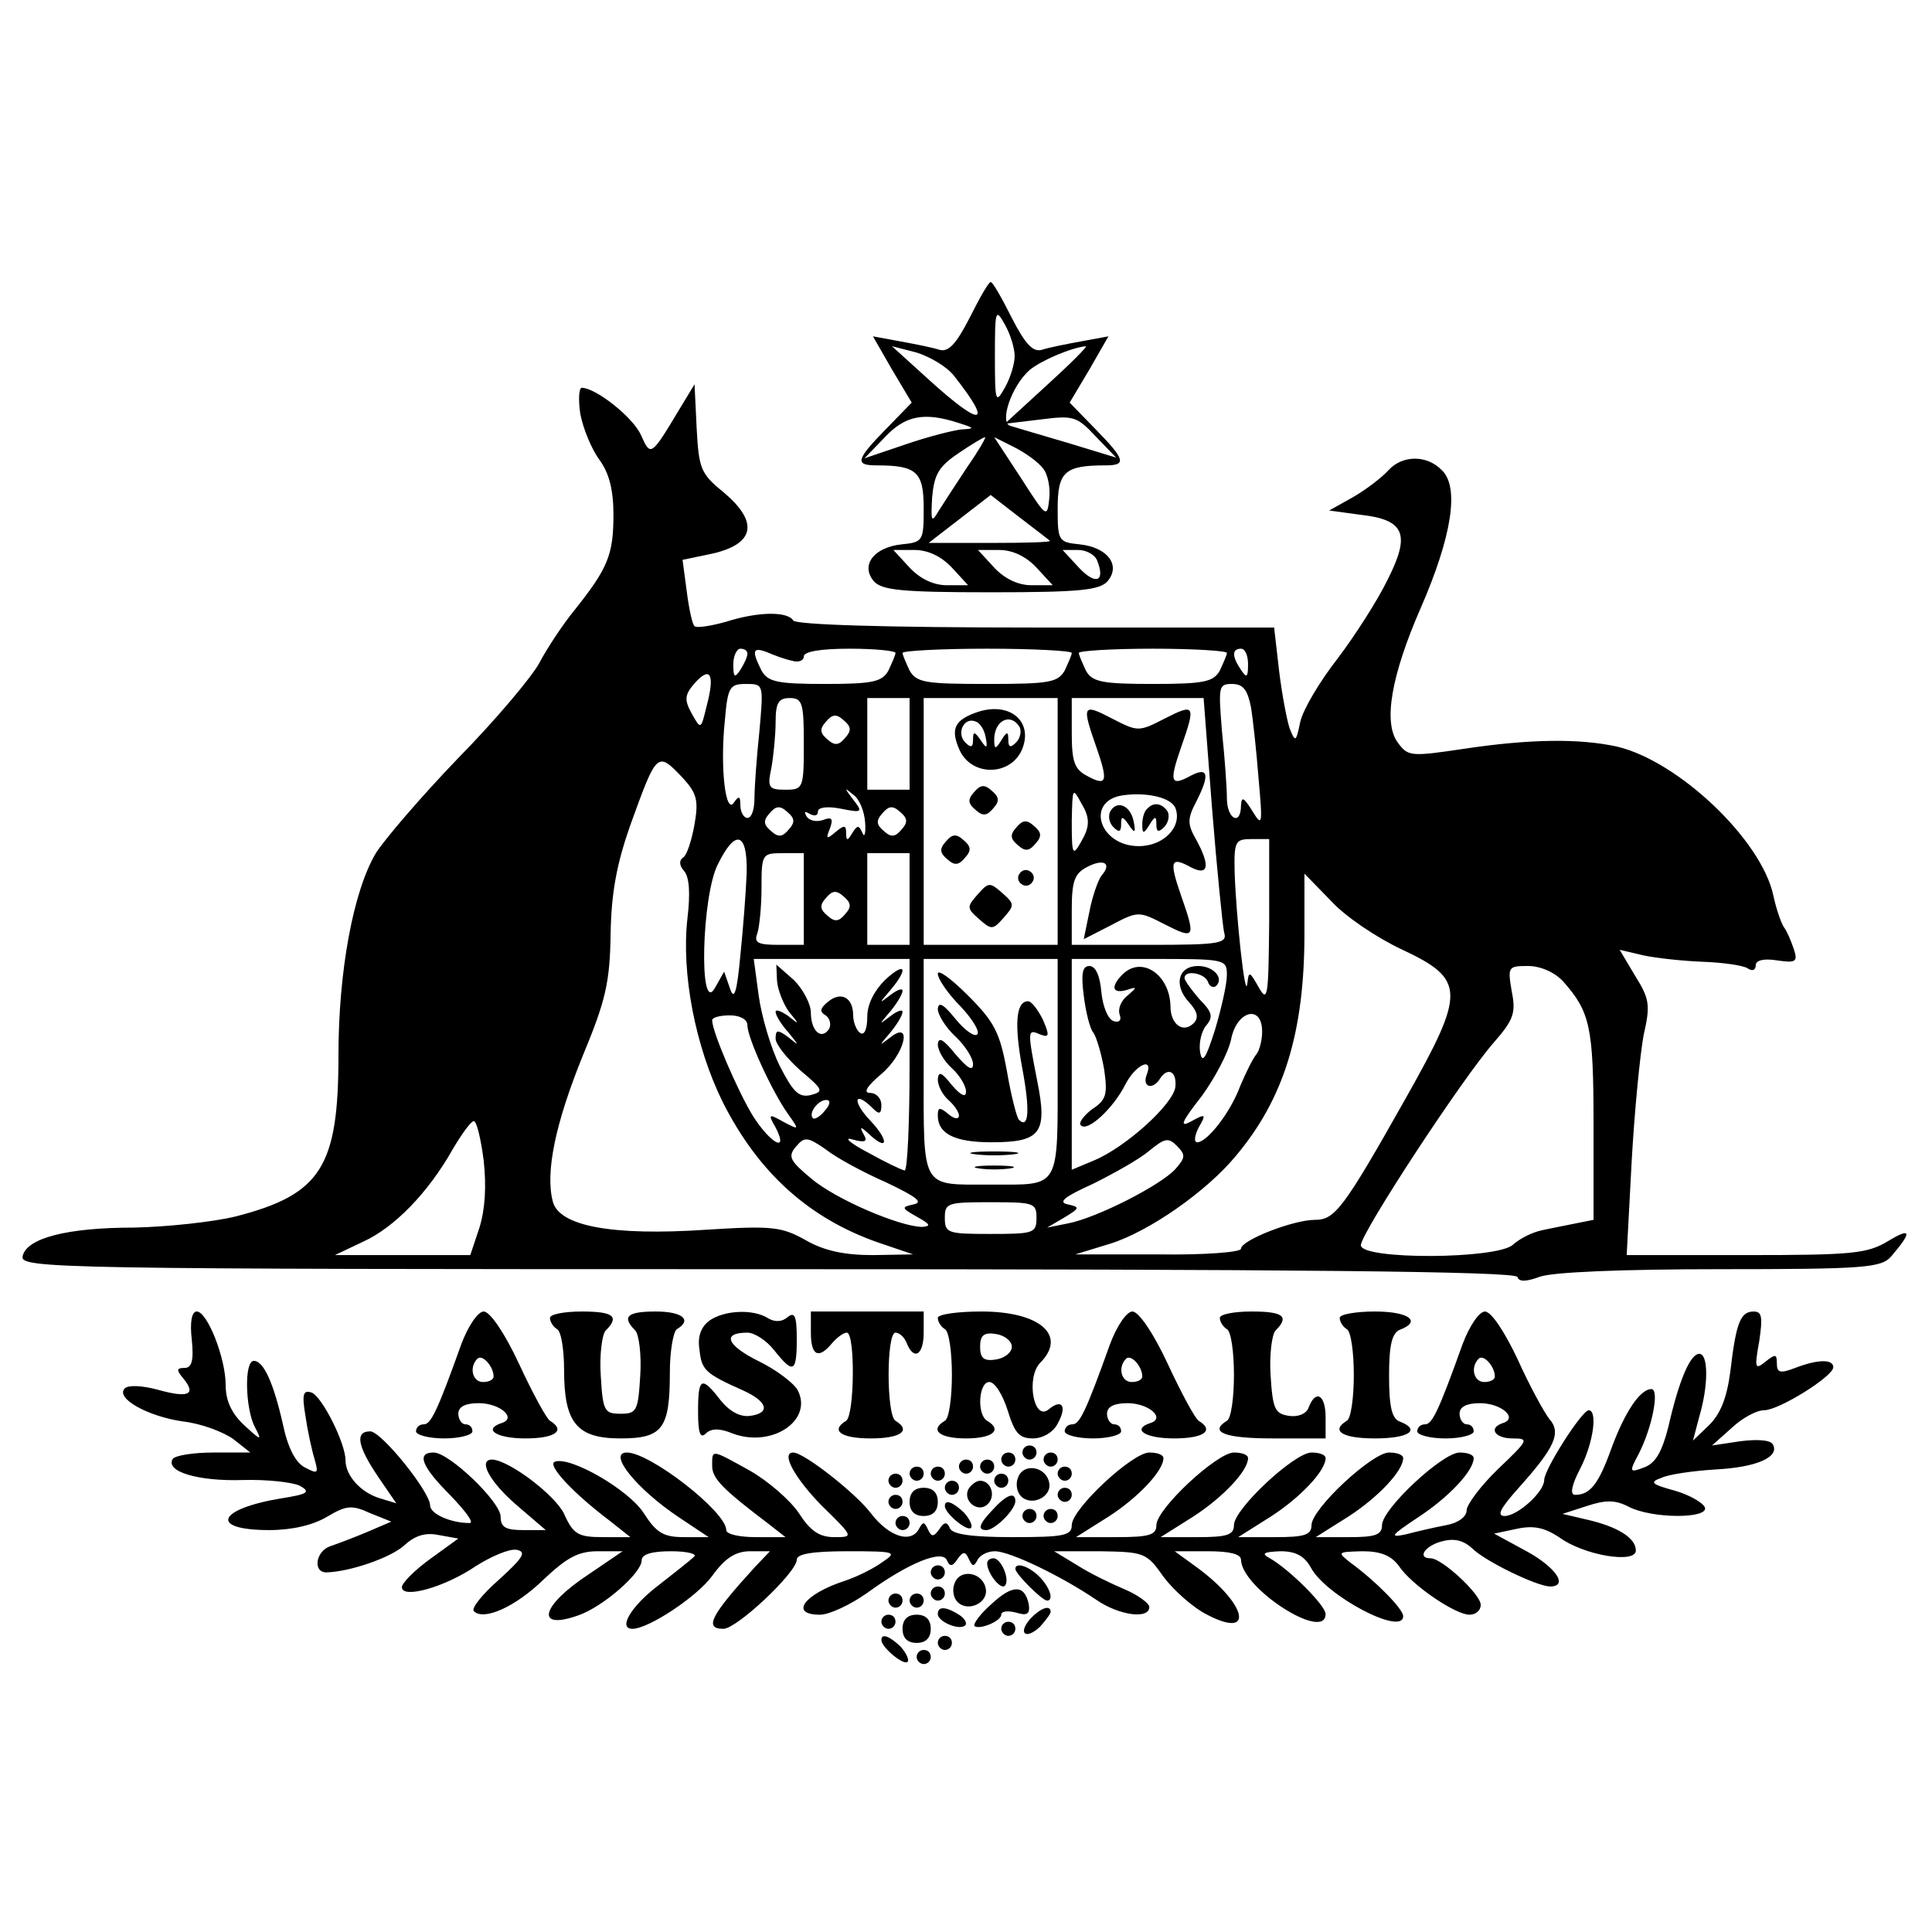 <?xml version="1.0" standalone="no"?>
<!DOCTYPE svg PUBLIC "-//W3C//DTD SVG 20010904//EN"
 "http://www.w3.org/TR/2001/REC-SVG-20010904/DTD/svg10.dtd">
<svg version="1.0" xmlns="http://www.w3.org/2000/svg"
 width="274pt" height="274pt" viewBox="0 0 274 274"
 preserveAspectRatio="xMidYMid meet">
<g transform="translate(0,274) scale(0.1,-0.1)"
fill="#000000" stroke="none">
<path d="M1375 2289 c-19 -37 -30 -49 -43 -45 -9 3 -34 8 -56 12 l-38 7 27
-47 28 -47 -37 -38 c-42 -43 -44 -51 -13 -51 57 0 67 -9 67 -61 0 -46 -1 -48
-31 -51 -39 -4 -59 -29 -40 -52 11 -13 39 -16 166 -16 127 0 155 3 166 16 19
23 -1 48 -40 52 -30 3 -31 5 -31 51 0 52 10 61 68 61 30 0 28 8 -14 51 l-37
38 28 47 27 47 -38 -7 c-22 -4 -47 -9 -56 -12 -13 -4 -24 8 -43 45 -14 28 -27
51 -30 51 -3 0 -16 -23 -30 -51z m64 -54 c0 -11 -6 -31 -14 -45 -13 -23 -14
-21 -14 45 0 66 1 68 14 45 8 -14 14 -34 14 -45z m-86 -28 c56 -71 40 -74 -34
-7 l-54 49 35 -9 c19 -6 43 -20 53 -33z m132 -13 l-60 -55 50 6 c47 6 52 5 79
-24 l29 -30 -69 21 c-38 11 -74 22 -81 24 -16 4 1 56 27 79 15 13 59 32 80 34
3 0 -22 -25 -55 -55z m-125 -54 c22 -7 23 -8 4 -9 -11 -1 -47 -10 -79 -21
l-59 -20 29 30 c29 31 56 36 105 20z m12 -62 c-16 -24 -34 -52 -41 -63 -10
-17 -11 -15 -9 20 3 32 9 43 37 62 19 13 36 23 38 23 2 0 -9 -19 -25 -42z
m107 -2 c7 -8 11 -28 9 -44 -3 -27 -4 -26 -40 30 l-38 58 28 -14 c16 -8 34
-21 41 -30z m10 -103 c2 -2 -35 -3 -84 -3 l-88 0 44 34 44 34 40 -31 c22 -17
42 -32 44 -34z m-139 -38 l23 -25 -30 0 c-19 0 -38 9 -53 25 l-23 25 30 0 c19
0 38 -9 53 -25z m120 0 l23 -25 -30 0 c-19 0 -38 9 -53 25 l-23 25 30 0 c19 0
38 -9 53 -25z m86 10 c12 -30 -2 -35 -25 -11 l-24 26 22 0 c12 0 24 -7 27 -15z"/>
<path d="M823 2153 c4 -21 16 -50 27 -65 14 -19 20 -43 20 -78 0 -57 -8 -76
-55 -135 -18 -22 -40 -56 -50 -75 -10 -19 -61 -80 -115 -135 -53 -55 -105
-116 -117 -135 -32 -54 -53 -167 -53 -287 0 -158 -25 -197 -145 -228 -32 -8
-98 -15 -145 -16 -95 0 -153 -15 -158 -41 -3 -17 52 -18 1056 -18 740 0 1061
-3 1064 -11 2 -7 12 -7 31 0 17 7 120 11 256 11 205 0 229 2 243 18 30 35 29
42 -4 22 -30 -18 -50 -20 -202 -20 l-169 0 7 132 c4 72 12 153 17 180 10 43 8
52 -12 84 l-22 37 34 -8 c19 -4 57 -8 84 -9 28 -1 56 -5 63 -9 7 -5 12 -3 12
4 0 7 11 10 30 7 27 -4 30 -2 24 16 -4 12 -10 26 -14 31 -4 6 -11 26 -15 45
-17 79 -134 190 -221 211 -54 12 -125 11 -218 -3 -74 -11 -79 -11 -93 8 -22
28 -10 96 32 192 44 101 55 171 30 195 -21 22 -56 22 -76 0 -9 -10 -31 -27
-50 -38 l-34 -19 44 -6 c63 -7 72 -27 39 -92 -14 -29 -46 -79 -71 -112 -25
-32 -49 -72 -53 -90 -6 -29 -7 -29 -15 -9 -4 12 -11 49 -15 82 l-7 61 -338 0
c-214 0 -340 4 -344 10 -8 13 -49 13 -96 -2 -22 -6 -41 -9 -44 -6 -3 2 -8 25
-11 49 l-6 45 43 9 c60 14 65 45 15 87 -32 26 -35 33 -38 91 l-3 62 -20 -33
c-42 -70 -42 -70 -56 -39 -11 25 -64 67 -84 67 -4 0 -5 -17 -2 -37z m237 -340
c0 -5 -5 -15 -10 -23 -8 -12 -10 -11 -10 8 0 12 5 22 10 22 6 0 10 -3 10 -7z
m63 -10 c9 -3 17 0 17 6 0 7 24 11 65 11 36 0 65 -3 65 -6 0 -3 -5 -14 -10
-25 -9 -16 -22 -19 -90 -19 -68 0 -81 3 -90 19 -14 28 -13 34 8 26 9 -4 25
-10 35 -12z m397 11 c0 -3 -5 -14 -10 -25 -10 -17 -22 -19 -110 -19 -88 0
-100 2 -110 19 -5 11 -10 22 -10 25 0 3 54 6 120 6 66 0 120 -3 120 -6z m220
0 c0 -3 -5 -14 -10 -25 -9 -16 -22 -19 -95 -19 -73 0 -86 3 -95 19 -5 11 -10
22 -10 25 0 3 47 6 105 6 58 0 105 -3 105 -6z m30 -16 c0 -19 -2 -20 -10 -8
-13 19 -13 30 0 30 6 0 10 -10 10 -22z m-768 -60 c-8 -33 -8 -33 -21 -10 -11
20 -10 27 5 44 22 24 28 11 16 -34z m75 -35 c-4 -38 -7 -80 -7 -95 0 -16 -4
-28 -10 -28 -5 0 -10 8 -10 18 0 13 -2 14 -9 4 -12 -19 -20 50 -13 116 4 48 7
52 30 52 25 0 25 0 19 -67z m697 35 c3 -18 8 -64 11 -103 6 -66 5 -68 -9 -45
-12 19 -15 21 -16 8 0 -30 -20 -20 -20 10 0 15 -3 57 -7 95 -5 63 -5 67 14 67
16 0 22 -8 27 -32z m-634 -53 c0 -63 -1 -65 -26 -65 -24 0 -26 3 -20 31 3 17
6 47 6 65 0 27 4 34 20 34 18 0 20 -7 20 -65z m150 0 l0 -65 -30 0 -30 0 0 65
0 65 30 0 30 0 0 -65z m210 -110 l0 -175 -95 0 -95 0 0 175 0 175 95 0 95 0 0
-175z m219 18 c7 -87 15 -166 17 -175 5 -16 -5 -18 -105 -18 l-111 0 0 50 c0
40 4 51 21 60 24 13 37 6 21 -12 -5 -7 -13 -30 -17 -51 l-8 -39 39 20 c38 20
39 20 76 1 43 -22 44 -19 23 41 -17 49 -15 56 14 40 25 -13 28 2 7 40 -12 21
-12 29 0 52 20 39 18 51 -7 38 -29 -16 -31 -9 -14 40 21 60 20 63 -23 41 -37
-19 -38 -19 -75 0 -42 22 -43 19 -22 -41 17 -49 15 -56 -14 -40 -17 9 -21 20
-21 60 l0 50 94 0 93 0 12 -157z m-520 101 c-9 -11 -15 -12 -25 -3 -11 9 -12
15 -3 25 9 11 15 12 25 3 11 -9 12 -15 3 -25z m-230 -58 c19 -21 22 -31 16
-65 -4 -23 -11 -44 -16 -47 -6 -4 -6 -11 1 -19 8 -9 9 -33 5 -67 -9 -78 11
-182 50 -261 51 -101 123 -165 220 -199 l50 -17 -57 -1 c-40 0 -69 6 -95 21
-34 19 -47 21 -141 15 -134 -9 -209 5 -218 40 -11 42 4 112 43 208 32 77 38
103 39 172 1 59 9 100 28 154 38 105 38 105 75 66z m258 -63 c1 -15 -1 -22 -4
-14 -5 11 -7 11 -14 0 -7 -12 -9 -12 -9 0 0 11 -3 11 -15 1 -13 -11 -14 -10
-8 5 5 14 3 17 -10 12 -9 -3 -19 -1 -23 5 -4 7 -3 8 4 4 7 -4 12 -3 12 3 0 6
13 8 33 4 30 -6 31 -5 17 13 -13 17 -13 18 0 7 9 -6 16 -24 17 -40z m311 -18
c-17 -32 -18 -31 -18 21 1 47 1 48 14 24 11 -18 11 -30 4 -45z m129 39 c10
-26 -16 -54 -52 -54 -56 0 -76 64 -23 72 34 5 69 -3 75 -18z m-548 -30 c-9
-11 -15 -12 -25 -3 -11 9 -12 15 -3 25 9 11 15 12 25 3 11 -9 12 -15 3 -25z
m160 0 c-9 -11 -15 -12 -25 -3 -11 9 -12 15 -3 25 9 11 15 12 25 3 11 -9 12
-15 3 -25z m-220 -61 c-1 -27 -5 -79 -9 -118 -5 -54 -9 -65 -15 -46 l-8 23
-13 -23 c-23 -41 -19 130 4 175 25 51 42 46 41 -11z m741 -70 c-1 -107 -2
-116 -15 -93 -13 23 -14 23 -16 5 -3 -26 -16 96 -18 158 -1 44 1 47 24 47 l25
0 0 -117z m-660 32 l0 -65 -36 0 c-29 0 -35 3 -30 16 3 9 6 38 6 65 0 48 1 49
30 49 l30 0 0 -65z m150 0 l0 -65 -30 0 -30 0 0 65 0 65 30 0 30 0 0 -65z
m697 -71 c92 -43 92 -60 7 -211 -89 -158 -101 -173 -129 -173 -31 0 -105 -29
-105 -41 0 -5 -53 -9 -117 -8 l-118 0 49 15 c55 17 137 74 179 125 68 81 97
175 97 315 l0 85 38 -39 c20 -22 65 -52 99 -68z m-788 50 c-9 -11 -15 -12 -25
-3 -11 9 -12 15 -3 25 9 11 15 12 25 3 11 -9 12 -15 3 -25z m91 -214 c0 -82
-3 -150 -7 -150 -5 1 -28 12 -53 26 -25 13 -34 22 -21 18 18 -5 22 -3 16 7 -6
11 -5 12 6 2 28 -27 31 -12 4 17 -27 28 -24 45 3 18 9 -9 12 -8 12 5 0 9 -7
17 -16 17 -10 0 -5 9 15 26 34 28 46 78 14 53 -17 -13 -17 -13 0 7 9 11 17 24
17 29 0 4 -8 1 -17 -6 -17 -13 -17 -13 0 7 9 11 17 24 17 29 0 4 -8 1 -17 -6
-17 -13 -17 -13 0 7 26 31 21 41 -8 14 -15 -15 -25 -34 -25 -52 0 -17 -4 -27
-10 -23 -5 3 -10 15 -10 25 0 25 -17 35 -36 19 -11 -9 -12 -14 -3 -19 6 -4 8
-13 5 -19 -11 -17 -26 -3 -26 23 0 12 -11 33 -24 46 l-25 22 1 -23 c1 -13 9
-33 17 -44 15 -18 15 -19 -1 -6 -10 7 -18 10 -18 6 0 -5 8 -18 18 -29 16 -20
16 -20 0 -7 -15 11 -18 11 -18 -2 0 -8 16 -28 35 -45 32 -27 34 -30 15 -35
-17 -4 -25 4 -44 41 -13 26 -26 71 -30 100 l-7 52 111 0 110 0 0 -150z m210
-4 c0 -175 5 -166 -95 -166 -100 0 -95 -9 -95 166 l0 154 95 0 95 0 0 -154z
m240 131 c0 -13 -8 -48 -17 -78 -13 -41 -18 -48 -21 -31 -2 13 2 30 9 38 10
12 8 19 -10 37 -11 13 -21 26 -21 30 0 12 28 7 33 -5 2 -7 8 -10 12 -6 11 11
-4 28 -26 28 -28 0 -35 -27 -13 -51 13 -14 14 -23 7 -30 -15 -15 -33 -2 -33
24 -1 45 -41 72 -68 45 -17 -17 -15 -28 6 -22 15 5 15 4 1 -8 -9 -7 -14 -19
-11 -27 3 -8 -1 -12 -9 -9 -8 3 -15 21 -17 41 -2 23 -8 37 -17 37 -10 0 -12
-11 -8 -42 3 -24 9 -48 14 -53 4 -6 11 -29 15 -52 5 -35 3 -43 -17 -56 -12 -9
-20 -20 -16 -23 9 -10 46 24 63 58 15 29 41 40 30 13 -6 -17 9 -21 19 -5 11
17 24 11 22 -11 -2 -24 -70 -86 -116 -105 l-31 -13 0 149 0 150 110 0 c108 0
110 0 110 -23z m477 -9 c38 -43 43 -64 43 -202 l0 -136 -25 -5 c-14 -3 -36 -7
-49 -10 -14 -3 -31 -12 -40 -20 -21 -21 -216 -22 -216 -1 0 17 144 237 189
288 28 32 31 42 25 72 -6 35 -5 36 23 36 18 0 38 -9 50 -22z m-1157 -62 c0
-18 35 -94 57 -125 17 -24 17 -24 -6 -12 -21 12 -22 11 -11 -8 19 -37 -7 -23
-32 16 -22 36 -58 120 -58 136 0 4 11 7 25 7 15 0 25 -6 25 -14z m730 -9 c0
-13 -4 -27 -8 -32 -5 -6 -15 -26 -23 -45 -14 -38 -47 -80 -61 -80 -5 0 -4 9 2
21 11 19 10 20 -10 9 -18 -10 -15 -2 14 35 19 26 38 62 42 81 8 41 44 50 44
11z m-620 -112 c-7 -9 -15 -13 -17 -11 -7 7 7 26 19 26 6 0 6 -6 -2 -15z
m-484 -71 c4 -37 2 -69 -6 -95 l-13 -39 -96 0 -96 0 40 19 c44 20 92 69 127
131 13 22 26 40 30 40 4 0 10 -25 14 -56z m571 -31 c42 -20 53 -28 39 -31 -18
-4 -18 -5 5 -18 18 -10 20 -13 7 -14 -31 0 -123 39 -158 69 -30 25 -33 31 -21
45 12 14 16 14 42 -4 15 -12 54 -33 86 -47z m410 19 c-21 -23 -111 -69 -152
-77 l-30 -6 24 14 c23 14 23 15 5 19 -14 3 -4 11 36 29 30 15 66 35 80 47 22
18 27 19 39 7 13 -13 12 -17 -2 -33z m-197 -69 c0 -22 -4 -23 -65 -23 -61 0
-65 1 -65 23 0 21 4 22 65 22 61 0 65 -1 65 -22z"/>
<path d="M1383 1729 c-30 -11 -35 -24 -22 -53 17 -37 71 -37 88 0 18 41 -18
71 -66 53z m15 -35 c3 -16 1 -16 -7 -4 -9 13 -11 13 -11 1 0 -11 -3 -12 -11
-4 -13 13 -2 36 14 30 7 -2 13 -12 15 -23z m48 15 c3 -6 1 -16 -5 -22 -8 -8
-11 -7 -11 4 0 12 -2 12 -10 -1 -8 -13 -10 -13 -10 1 0 27 23 39 36 18z"/>
<path d="M1381 1616 c-9 -10 -8 -16 3 -25 10 -9 16 -8 25 3 9 10 8 16 -3 25
-10 9 -16 8 -25 -3z"/>
<path d="M1441 1566 c-9 -10 -8 -16 3 -25 10 -9 16 -8 25 3 9 10 8 16 -3 25
-10 9 -16 8 -25 -3z"/>
<path d="M1341 1546 c-9 -10 -8 -16 3 -25 10 -9 16 -8 25 3 9 10 8 16 -3 25
-10 9 -16 8 -25 -3z"/>
<path d="M1446 1501 c-4 -5 -2 -12 3 -15 5 -4 12 -2 15 3 4 5 2 12 -3 15 -5 4
-12 2 -15 -3z"/>
<path d="M1387 1472 c-16 -18 -16 -20 1 -35 18 -16 20 -16 35 1 16 18 16 20
-1 35 -18 16 -20 16 -35 -1z"/>
<path d="M1575 1590 c-4 -7 -2 -17 4 -23 8 -8 11 -7 11 4 0 12 2 12 11 -1 8
-12 10 -12 7 4 -4 23 -23 32 -33 16z"/>
<path d="M1627 1593 c-4 -3 -7 -13 -7 -22 0 -14 2 -14 10 -1 8 13 10 13 10 1
0 -11 3 -12 11 -4 6 6 8 16 5 22 -8 12 -20 14 -29 4z"/>
<path d="M1330 1359 c0 -7 14 -28 32 -46 17 -18 28 -36 24 -40 -4 -4 -18 6
-31 22 -17 21 -24 25 -25 14 0 -8 11 -26 25 -39 14 -13 25 -31 25 -39 0 -11
-8 -6 -25 14 -17 21 -24 25 -25 14 0 -9 9 -24 20 -34 11 -10 20 -25 20 -33 0
-9 -7 -6 -20 9 -15 19 -19 20 -20 8 0 -9 7 -22 15 -29 8 -7 15 -17 15 -22 0
-6 -7 -5 -15 2 -12 10 -15 10 -15 -2 0 -26 24 -38 76 -38 70 0 80 13 65 87
-14 72 -14 74 4 66 13 -5 14 -2 4 21 -7 14 -16 26 -21 26 -17 0 -20 -32 -8
-96 11 -59 9 -86 -5 -72 -3 3 -11 34 -17 69 -10 55 -18 70 -55 107 -24 24 -43
38 -43 31z"/>
<path d="M1383 1103 c15 -2 39 -2 55 0 15 2 2 4 -28 4 -30 0 -43 -2 -27 -4z"/>
<path d="M1388 1083 c12 -2 32 -2 45 0 12 2 2 4 -23 4 -25 0 -35 -2 -22 -4z"/>
<path d="M272 840 c3 -29 0 -40 -10 -40 -12 0 -12 -3 -2 -15 19 -23 7 -28 -36
-16 -22 6 -42 7 -47 2 -14 -14 33 -40 83 -47 26 -3 57 -15 71 -25 l24 -19 -52
0 c-28 0 -54 -4 -58 -9 -11 -18 36 -32 99 -30 34 1 70 -3 81 -8 16 -9 12 -12
-26 -18 -91 -15 -103 -45 -17 -45 32 0 62 7 82 19 27 16 35 17 61 5 l30 -12
-35 -15 c-19 -8 -43 -17 -52 -20 -20 -7 -25 -37 -5 -37 34 1 91 21 110 38 15
14 30 19 49 15 l28 -5 -40 -29 c-22 -16 -40 -34 -40 -40 0 -17 61 0 105 30 22
14 48 25 58 23 14 -3 9 -11 -25 -42 -24 -21 -40 -41 -36 -45 14 -14 59 6 99
45 33 31 49 40 77 40 l35 0 -47 -32 c-69 -45 -78 -81 -16 -59 35 12 90 60 90
78 0 9 15 13 42 13 23 0 38 -4 32 -8 -5 -5 -28 -23 -51 -41 -38 -29 -57 -61
-36 -61 23 0 92 46 113 75 18 25 33 35 54 35 l28 0 -21 -22 c-63 -69 -73 -88
-45 -88 19 0 104 80 104 98 0 8 21 12 72 12 68 0 71 -1 50 -15 -12 -9 -36 -21
-54 -27 -58 -19 -79 -48 -35 -48 13 0 43 14 67 31 59 43 107 62 113 46 4 -9 8
-9 15 2 8 11 11 11 16 0 5 -11 7 -11 12 -2 3 7 14 13 25 13 21 0 94 -35 144
-69 32 -22 75 -28 75 -10 0 5 -16 17 -35 25 -19 8 -50 23 -67 34 l-33 20 65 0
c63 -1 66 -2 90 -36 14 -19 42 -44 62 -54 67 -35 57 14 -13 66 l-33 24 47 0
c31 0 47 -4 47 -12 1 -41 120 -117 120 -77 0 12 -51 63 -79 79 -13 7 -9 9 15
10 22 0 34 -7 43 -23 21 -40 131 -98 131 -69 0 10 -38 49 -75 76 -19 15 -18
15 17 16 26 0 41 -6 52 -21 18 -27 80 -69 100 -69 9 0 16 6 16 14 0 15 -55 66
-71 66 -20 0 -8 18 16 24 18 5 31 1 43 -10 18 -18 90 -53 110 -54 27 0 9 27
-33 50 l-46 25 33 7 c24 5 39 1 59 -12 35 -26 109 -38 109 -19 0 18 -26 34
-70 44 l-34 8 34 11 c27 9 41 9 60 -1 33 -17 113 -17 108 -1 -3 7 -22 18 -43
24 -33 9 -36 12 -19 18 10 5 45 10 77 12 59 3 92 18 81 36 -4 6 -23 7 -46 4
l-40 -6 28 25 c15 14 35 25 46 25 21 0 98 48 98 61 0 12 -23 11 -54 -1 -21 -8
-26 -7 -26 6 0 14 -2 14 -16 3 -15 -12 -16 -10 -9 29 5 34 4 42 -8 42 -19 0
-25 -17 -33 -85 -5 -38 -14 -60 -30 -76 l-23 -22 9 34 c13 44 13 89 0 89 -13
0 -29 -38 -44 -104 -9 -35 -18 -51 -34 -57 -21 -8 -22 -7 -8 19 19 37 30 92
18 92 -16 0 -38 -33 -57 -85 -18 -50 -30 -65 -51 -65 -8 0 -5 14 7 37 19 37
25 83 12 83 -10 -1 -63 -84 -63 -99 0 -17 -38 -51 -56 -51 -12 0 -6 11 19 39
52 58 62 79 44 99 -7 9 -28 47 -45 85 -18 38 -37 67 -46 67 -8 0 -22 -20 -32
-47 -34 -95 -43 -113 -53 -113 -6 0 -11 -4 -11 -10 0 -5 18 -10 40 -10 22 0
40 5 40 10 0 6 -4 10 -10 10 -5 0 -10 7 -10 15 0 10 10 15 29 15 30 0 54 -21
33 -28 -22 -7 -12 -22 13 -22 24 0 23 -2 -20 -43 -25 -24 -45 -51 -45 -59 0
-9 -12 -18 -29 -21 -16 -3 -42 -9 -57 -13 -24 -5 -22 -2 17 24 43 28 79 66 79
84 0 5 -9 8 -20 8 -24 0 -110 -80 -110 -103 0 -14 -10 -17 -47 -17 l-47 0 46
29 c42 27 78 65 78 83 0 5 -9 8 -20 8 -24 0 -110 -80 -110 -103 0 -14 -10 -17
-52 -17 l-52 0 46 29 c42 27 78 65 78 83 0 5 -9 8 -20 8 -24 0 -110 -80 -110
-103 0 -14 -10 -17 -52 -17 l-52 0 46 29 c42 27 78 65 78 83 0 5 -9 8 -20 8
-24 0 -110 -80 -110 -103 0 -14 -10 -17 -57 -17 l-57 0 46 29 c42 27 78 65 78
83 0 5 -9 8 -20 8 -24 0 -110 -80 -110 -103 0 -15 -12 -17 -84 -17 -58 0 -86
4 -89 13 -4 9 -8 9 -15 -2 -8 -11 -11 -11 -16 0 -5 11 -7 11 -12 2 -11 -23
-43 -13 -69 21 -22 29 -95 86 -110 86 -18 0 2 -36 40 -75 46 -45 46 -45 18
-45 -21 0 -34 9 -50 34 -12 18 -43 45 -69 60 -56 31 -54 31 -54 7 0 -18 15
-33 81 -83 l23 -18 -42 0 c-23 0 -42 4 -42 10 0 26 -108 110 -141 110 -28 0
14 -52 74 -92 l42 -28 -35 0 c-29 0 -39 6 -57 34 -21 33 -104 81 -126 73 -12
-4 25 -44 78 -84 l29 -23 -39 0 c-35 0 -42 4 -55 33 -13 27 -78 76 -102 77
-21 0 -3 -32 34 -64 l42 -36 -32 0 c-25 0 -32 4 -32 19 0 21 -73 91 -95 91
-25 0 -17 -20 24 -61 21 -22 34 -39 27 -39 -27 0 -56 13 -56 25 0 19 -69 105
-85 105 -22 0 -18 -21 11 -64 l26 -38 -23 7 c-27 8 -49 32 -49 54 0 24 -33 90
-48 96 -12 4 -14 -2 -9 -32 3 -21 9 -49 13 -62 6 -21 5 -22 -14 -12 -13 7 -24
28 -31 62 -13 57 -27 89 -41 89 -14 0 -12 -67 1 -93 11 -21 10 -21 -15 2 -18
17 -26 35 -26 57 0 38 -26 104 -41 104 -7 0 -10 -15 -7 -40z m1848 -52 c0 -5
-7 -8 -15 -8 -15 0 -20 21 -8 33 7 7 23 -11 23 -25z"/>
<path d="M654 833 c-34 -95 -43 -113 -53 -113 -6 0 -11 -4 -11 -10 0 -5 18
-10 40 -10 22 0 40 5 40 10 0 6 -4 10 -10 10 -5 0 -10 7 -10 15 0 10 10 15 29
15 30 0 54 -21 33 -28 -28 -9 -8 -22 33 -22 42 0 58 11 35 25 -5 3 -25 40 -44
81 -20 43 -41 74 -50 74 -8 0 -22 -20 -32 -47z m46 -45 c0 -5 -7 -8 -15 -8
-15 0 -20 21 -8 33 7 7 23 -11 23 -25z"/>
<path d="M780 871 c0 -6 5 -13 10 -16 6 -3 10 -30 10 -58 0 -75 18 -97 80 -97
60 0 70 14 70 94 0 30 5 58 10 61 22 13 8 25 -30 25 -40 0 -49 -7 -29 -27 5
-5 9 -34 7 -64 -3 -50 -5 -54 -28 -54 -23 0 -25 4 -28 54 -2 30 2 59 7 64 20
20 11 27 -34 27 -25 0 -45 -4 -45 -9z"/>
<path d="M1006 867 c-12 -9 -17 -23 -14 -41 3 -29 8 -34 62 -58 35 -16 39 -32
10 -36 -14 -2 -29 6 -42 22 -27 35 -32 33 -32 -16 0 -30 3 -39 11 -31 7 7 19
8 38 0 56 -21 115 19 92 62 -6 10 -31 29 -56 41 -44 22 -52 40 -15 40 10 0 27
-11 38 -25 27 -34 32 -32 32 16 0 33 -3 39 -13 31 -8 -7 -18 -7 -27 -2 -21 14
-63 12 -84 -3z"/>
<path d="M1150 850 c0 -33 11 -38 30 -15 7 8 16 15 21 15 12 0 11 -117 -1
-125 -23 -14 -7 -25 35 -25 42 0 58 11 35 25 -13 8 -13 125 0 125 6 0 13 -7
16 -15 10 -25 24 -17 24 15 l0 30 -80 0 -80 0 0 -30z"/>
<path d="M1330 871 c0 -6 5 -13 10 -16 6 -3 10 -33 10 -65 0 -32 -4 -62 -10
-65 -22 -13 -8 -25 30 -25 38 0 52 12 30 25 -15 9 -12 55 3 55 8 0 19 -18 26
-40 10 -32 16 -40 36 -40 14 0 29 9 35 21 14 25 6 36 -13 20 -21 -17 -32 45
-12 66 39 39 0 73 -83 73 -34 0 -62 -4 -62 -9z m105 -41 c0 -8 -10 -16 -22
-18 -18 -3 -23 2 -23 18 0 16 5 21 23 18 12 -2 22 -10 22 -18z"/>
<path d="M1574 833 c-34 -95 -43 -113 -53 -113 -6 0 -11 -4 -11 -10 0 -5 18
-10 40 -10 22 0 40 5 40 10 0 6 -4 10 -10 10 -5 0 -10 7 -10 15 0 10 10 15 29
15 30 0 54 -21 33 -28 -28 -9 -8 -22 33 -22 42 0 58 11 35 25 -5 3 -25 40 -44
81 -20 43 -41 74 -50 74 -8 0 -22 -20 -32 -47z m46 -45 c0 -5 -7 -8 -15 -8
-15 0 -20 21 -8 33 7 7 23 -11 23 -25z"/>
<path d="M1730 871 c0 -6 5 -13 10 -16 6 -3 10 -33 10 -65 0 -32 -4 -62 -10
-65 -26 -16 -3 -25 65 -25 l75 0 0 30 c0 32 -14 40 -24 14 -3 -9 -15 -14 -28
-12 -20 3 -23 10 -26 57 -2 30 2 59 7 64 20 20 11 27 -34 27 -25 0 -45 -4 -45
-9z"/>
<path d="M1900 871 c0 -6 5 -13 10 -16 6 -3 10 -33 10 -65 0 -32 -4 -62 -10
-65 -23 -14 -7 -25 40 -25 48 0 66 12 35 24 -11 4 -15 21 -15 65 0 43 4 60 15
65 32 12 13 26 -35 26 -27 0 -50 -4 -50 -9z"/>
<path d="M1450 680 c0 -5 5 -10 10 -10 6 0 10 5 10 10 0 6 -4 10 -10 10 -5 0
-10 -4 -10 -10z"/>
<path d="M1420 670 c0 -5 5 -10 10 -10 6 0 10 5 10 10 0 6 -4 10 -10 10 -5 0
-10 -4 -10 -10z"/>
<path d="M1480 670 c0 -5 5 -10 10 -10 6 0 10 5 10 10 0 6 -4 10 -10 10 -5 0
-10 -4 -10 -10z"/>
<path d="M1360 660 c0 -5 5 -10 10 -10 6 0 10 5 10 10 0 6 -4 10 -10 10 -5 0
-10 -4 -10 -10z"/>
<path d="M1390 660 c0 -5 5 -10 10 -10 6 0 10 5 10 10 0 6 -4 10 -10 10 -5 0
-10 -4 -10 -10z"/>
<path d="M1290 650 c0 -5 5 -10 10 -10 6 0 10 5 10 10 0 6 -4 10 -10 10 -5 0
-10 -4 -10 -10z"/>
<path d="M1320 650 c0 -5 5 -10 10 -10 6 0 10 5 10 10 0 6 -4 10 -10 10 -5 0
-10 -4 -10 -10z"/>
<path d="M1444 645 c-4 -9 -2 -21 4 -27 15 -15 44 -1 40 19 -4 23 -36 29 -44
8z"/>
<path d="M1500 650 c0 -5 5 -10 10 -10 6 0 10 5 10 10 0 6 -4 10 -10 10 -5 0
-10 -4 -10 -10z"/>
<path d="M1260 640 c0 -5 5 -10 10 -10 6 0 10 5 10 10 0 6 -4 10 -10 10 -5 0
-10 -4 -10 -10z"/>
<path d="M1410 640 c0 -5 5 -10 10 -10 6 0 10 5 10 10 0 6 -4 10 -10 10 -5 0
-10 -4 -10 -10z"/>
<path d="M1340 630 c0 -5 5 -10 10 -10 6 0 10 5 10 10 0 6 -4 10 -10 10 -5 0
-10 -4 -10 -10z"/>
<path d="M1374 629 c-10 -17 13 -36 27 -22 12 12 4 33 -11 33 -5 0 -12 -5 -16
-11z"/>
<path d="M1290 610 c0 -13 7 -20 20 -20 13 0 20 7 20 20 0 13 -7 20 -20 20
-13 0 -20 -7 -20 -20z"/>
<path d="M1500 620 c0 -5 5 -10 10 -10 6 0 10 5 10 10 0 6 -4 10 -10 10 -5 0
-10 -4 -10 -10z"/>
<path d="M1260 610 c0 -5 5 -10 10 -10 6 0 10 5 10 10 0 6 -4 10 -10 10 -5 0
-10 -4 -10 -10z"/>
<path d="M1408 599 c-20 -21 -22 -29 -9 -29 12 0 41 29 41 41 0 14 -13 9 -32
-12z"/>
<path d="M1340 604 c0 -10 31 -36 37 -31 3 3 -2 13 -10 22 -16 15 -27 19 -27
9z"/>
<path d="M1450 590 c0 -5 5 -10 10 -10 6 0 10 5 10 10 0 6 -4 10 -10 10 -5 0
-10 -4 -10 -10z"/>
<path d="M1480 590 c0 -5 5 -10 10 -10 6 0 10 5 10 10 0 6 -4 10 -10 10 -5 0
-10 -4 -10 -10z"/>
<path d="M1270 580 c0 -5 5 -10 10 -10 6 0 10 5 10 10 0 6 -4 10 -10 10 -5 0
-10 -4 -10 -10z"/>
<path d="M1400 523 c0 -14 19 -38 25 -32 8 8 -5 39 -16 39 -5 0 -9 -3 -9 -7z"/>
<path d="M1320 510 c0 -5 5 -10 10 -10 6 0 10 5 10 10 0 6 -4 10 -10 10 -5 0
-10 -4 -10 -10z"/>
<path d="M1440 515 c0 -7 38 -45 45 -45 10 0 4 19 -11 34 -15 15 -34 21 -34
11z"/>
<path d="M1354 495 c-4 -9 -2 -21 4 -27 15 -15 44 -1 40 19 -4 23 -36 29 -44
8z"/>
<path d="M1320 480 c0 -5 5 -10 10 -10 6 0 10 5 10 10 0 6 -4 10 -10 10 -5 0
-10 -4 -10 -10z"/>
<path d="M1406 465 c-16 -14 -26 -28 -24 -31 7 -6 38 7 38 16 0 5 9 6 21 3 16
-5 20 -2 18 12 -6 28 -23 28 -53 0z"/>
<path d="M1260 470 c0 -5 5 -10 10 -10 6 0 10 5 10 10 0 6 -4 10 -10 10 -5 0
-10 -4 -10 -10z"/>
<path d="M1290 470 c0 -5 5 -10 10 -10 6 0 10 5 10 10 0 6 -4 10 -10 10 -5 0
-10 -4 -10 -10z"/>
<path d="M1330 451 c0 -11 31 -24 39 -16 3 3 -1 10 -9 15 -19 12 -30 12 -30 1z"/>
<path d="M1461 444 c-18 -21 -6 -30 14 -11 8 9 15 18 15 21 0 11 -15 5 -29
-10z"/>
<path d="M1250 440 c0 -5 5 -10 10 -10 6 0 10 5 10 10 0 6 -4 10 -10 10 -5 0
-10 -4 -10 -10z"/>
<path d="M1280 430 c0 -13 7 -20 20 -20 13 0 20 7 20 20 0 13 -7 20 -20 20
-13 0 -20 -7 -20 -20z"/>
<path d="M1420 430 c0 -5 5 -10 10 -10 6 0 10 5 10 10 0 6 -4 10 -10 10 -5 0
-10 -4 -10 -10z"/>
<path d="M1250 414 c0 -10 31 -36 37 -31 3 3 -2 13 -10 22 -16 15 -27 19 -27
9z"/>
<path d="M1330 410 c0 -5 5 -10 10 -10 6 0 10 5 10 10 0 6 -4 10 -10 10 -5 0
-10 -4 -10 -10z"/>
<path d="M1300 390 c0 -5 5 -10 10 -10 6 0 10 5 10 10 0 6 -4 10 -10 10 -5 0
-10 -4 -10 -10z"/>
</g>
</svg>

